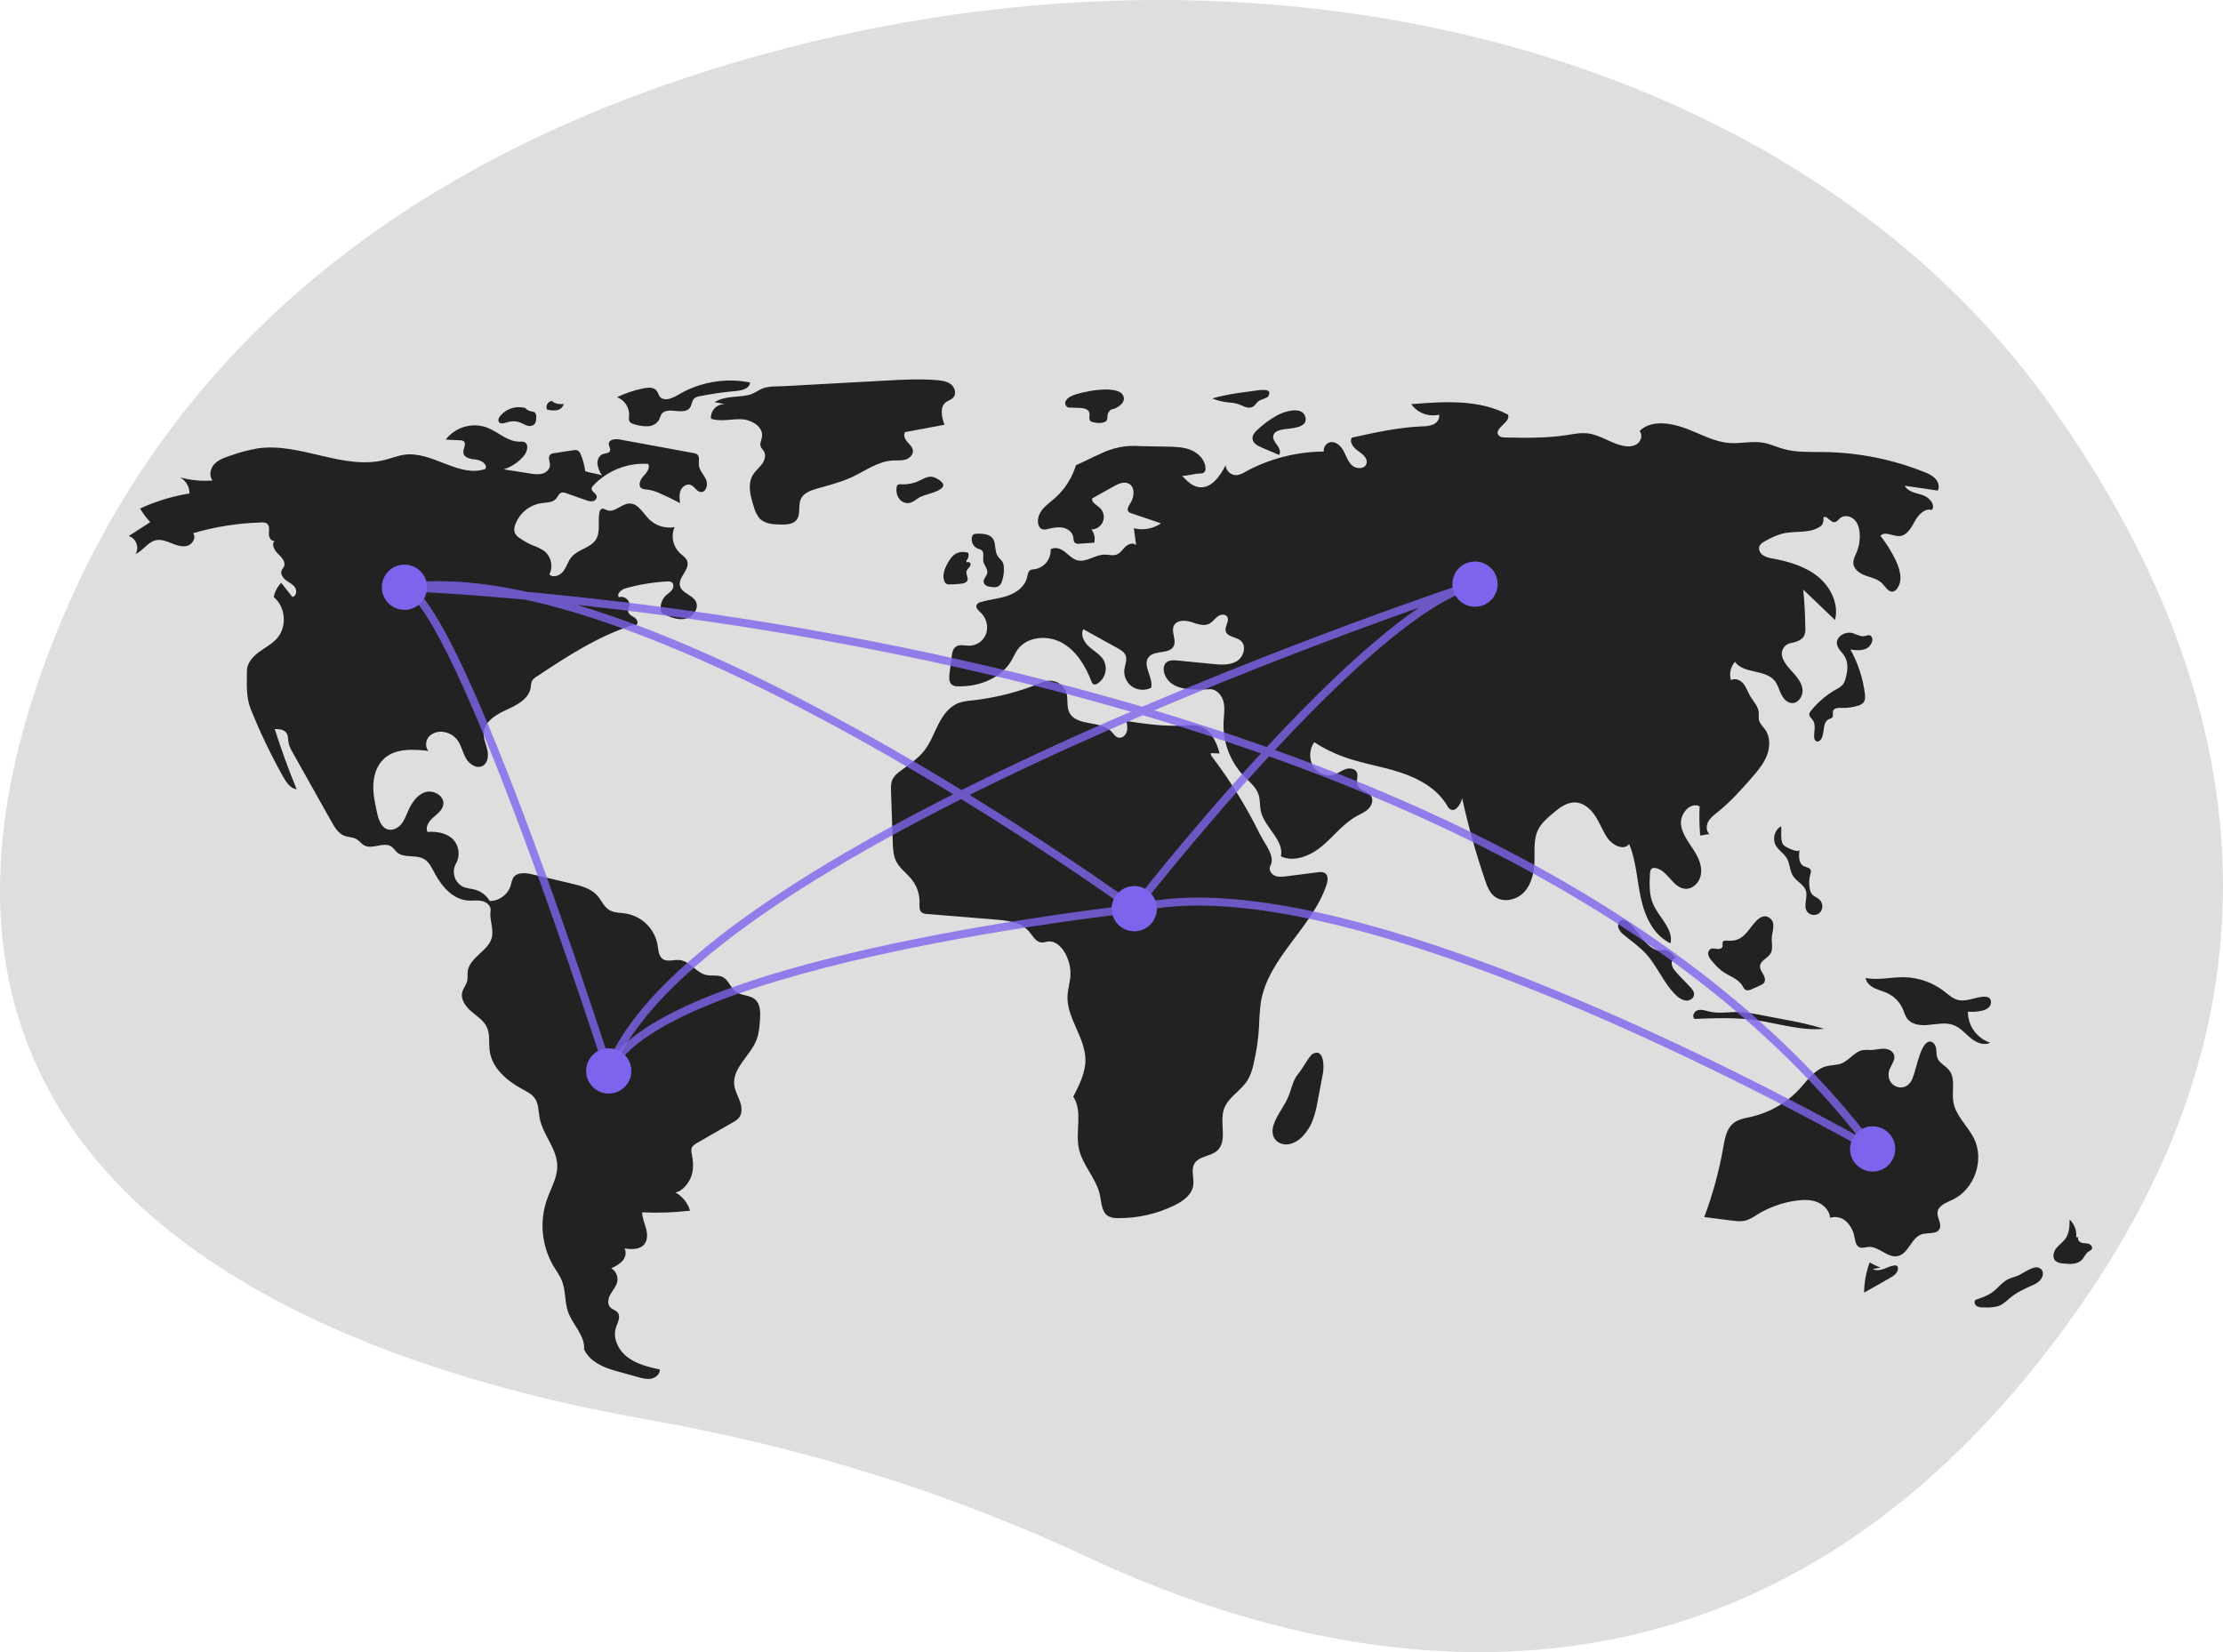 <svg width="557" height="414" viewBox="0 0 557 414" fill="none" xmlns="http://www.w3.org/2000/svg">
<g clip-path="url(#clip0_61_79)">
<path d="M513.145 100.638C449.926 12.611 316.381 -23.097 185.042 15.361C115.608 35.692 48.66 76.43 15.483 155.31C-43.826 296.317 80.7 341.352 162.126 355.705C201.5 362.645 238.583 374.303 272.47 390.176C333.435 418.732 441.348 444.036 522.722 325.086C581.701 238.87 555.255 159.272 513.145 100.638Z" fill="#222222" fill-opacity="0.15"/>
<path d="M146.626 118.053C146.449 116.654 146.091 115.284 145.562 113.977C145.494 113.73 145.376 113.5 145.215 113.301C145.053 113.102 144.852 112.939 144.624 112.822C144.32 112.743 144 112.739 143.694 112.812L138.919 113.543C138.519 113.561 138.137 113.71 137.829 113.966C137.207 114.621 137.82 115.675 137.801 116.578C137.779 117.593 136.878 118.417 135.9 118.69C134.902 118.892 133.873 118.879 132.88 118.653L126.203 117.614C128.169 116.986 129.92 115.817 131.254 114.241C132.133 113.2 132.6 111.255 131.33 110.762C130.953 110.658 130.56 110.626 130.171 110.668C127.145 110.692 124.765 108.165 121.933 107.1C120.12 106.463 118.152 106.415 116.311 106.965C114.47 107.514 112.85 108.632 111.681 110.158L115.239 110.33C115.573 110.311 115.905 110.4 116.186 110.582C116.966 111.223 115.996 112.454 116.106 113.458C116.249 114.762 117.979 115.04 119.283 115.172C120.587 115.304 122.242 116.364 121.615 117.516C115.06 119.775 108.389 113.099 101.505 113.921C99.763 114.129 98.118 114.814 96.416 115.245C86.025 117.875 75.282 110.856 64.667 112.343C62.307 112.745 59.988 113.357 57.736 114.172C56.291 114.646 54.785 115.159 53.735 116.26C52.685 117.361 52.285 119.244 53.28 120.395C50.539 120.621 47.779 120.358 45.13 119.62C45.846 120.018 46.443 120.602 46.856 121.311C47.269 122.019 47.483 122.826 47.477 123.646C43.198 124.345 39.031 125.616 35.09 127.426C35.826 128.65 36.685 129.795 37.654 130.843L32.236 134.327C34.066 134.788 35.013 137.286 33.948 138.846C35.846 138.001 37.023 135.815 39.052 135.372C40.382 135.081 41.735 135.626 42.996 136.137C44.258 136.648 45.644 137.144 46.95 136.76C48.256 136.377 49.219 134.682 48.389 133.603C53.971 131.973 59.739 131.072 65.551 130.92C65.999 130.864 66.454 130.95 66.851 131.167C67.607 131.692 67.408 132.827 67.368 133.747C67.327 134.668 68.044 135.877 68.866 135.463C67.899 136.302 68.726 137.882 69.654 138.765C70.582 139.647 71.7 140.865 71.132 142.013C70.984 142.313 70.732 142.553 70.59 142.855C70.168 143.748 70.837 144.788 71.626 145.381C72.415 145.974 73.381 146.388 73.929 147.208C74.477 148.029 74.228 149.466 73.248 149.58L70.463 146.043C69.512 147.03 68.86 148.267 68.582 149.61C71.535 152.025 71.979 156.942 69.507 159.848C68.244 161.333 66.447 162.235 64.879 163.394C63.311 164.552 61.86 166.202 61.864 168.152C61.871 171.522 61.596 174.652 62.858 177.776C65.184 183.536 67.871 189.144 70.901 194.567C71.697 195.991 72.725 197.552 74.337 197.797C72.3 192.835 70.466 187.795 68.835 182.678C69.897 182.682 71.125 182.767 71.747 183.627C72.263 184.34 72.152 185.31 72.312 186.175C72.516 187.013 72.856 187.812 73.318 188.541L83.046 205.88C83.852 207.318 84.777 208.861 86.319 209.443C87.304 209.815 88.444 209.745 89.351 210.281C90.062 210.701 90.541 211.446 91.266 211.842C93.315 212.96 96.165 210.815 98.08 212.151C98.627 212.532 98.976 213.139 99.48 213.576C101.249 215.109 104.15 214.084 106.192 215.227C107.508 215.964 108.19 217.438 108.892 218.773C110.65 222.118 113.495 225.396 117.263 225.662C118.446 225.746 119.655 225.521 120.812 225.785C121.969 226.048 123.108 227.058 122.922 228.231C122.604 230.241 123.597 232.443 123.33 234.461C122.845 238.136 117.634 239.752 117.187 243.432C117.089 244.238 117.242 245.07 117.05 245.858C116.815 246.825 116.09 247.612 115.832 248.573C115.343 250.394 116.647 252.206 118.079 253.432C119.512 254.657 121.22 255.713 122.003 257.428C122.831 259.241 122.424 261.354 122.694 263.329C123.281 267.64 127.002 270.835 130.832 272.896C131.998 273.524 133.251 274.132 134.006 275.221C134.992 276.642 134.894 278.516 135.223 280.215C136.029 284.375 139.529 287.802 139.628 292.038C139.698 295.049 138.026 297.78 137.027 300.621C136.09 303.343 135.751 306.235 136.033 309.1C136.315 311.965 137.211 314.735 138.66 317.222C139.408 318.485 140.302 319.676 140.83 321.045C141.774 323.488 141.468 326.265 142.338 328.736C143.488 332.001 146.648 334.699 146.346 338.149C147.781 341.13 150.949 342.595 154.135 343.482L159.845 345.073C160.938 345.377 162.081 345.684 163.194 345.464C164.307 345.243 165.369 344.318 165.341 343.183C162.541 342.551 159.651 341.879 157.343 340.172C155.034 338.465 153.453 335.424 154.329 332.689C154.735 331.421 155.599 329.956 154.778 328.908C154.307 328.308 153.448 328.151 152.917 327.604C152.09 326.75 152.374 325.315 152.969 324.286C153.564 323.256 154.423 322.336 154.663 321.171C154.784 320.519 154.703 319.846 154.431 319.242C154.159 318.637 153.709 318.131 153.141 317.79C154.2 317.39 155.162 316.771 155.967 315.975C156.71 315.126 157.054 313.816 156.469 312.851C158.205 313.071 160.255 313.179 161.395 311.85C162.305 310.789 162.242 309.202 161.883 307.851C161.523 306.5 160.915 305.187 160.896 303.789C164.901 303.979 168.915 303.843 172.898 303.382C172.322 301.441 171.013 299.8 169.249 298.809C171.053 298.503 172.697 296.342 173.266 294.603C173.836 292.863 173.691 290.968 173.339 289.172C173.203 288.709 173.185 288.22 173.285 287.749C173.488 287.101 174.124 286.706 174.712 286.368L183.666 281.222C184.201 280.954 184.685 280.597 185.098 280.164C186.036 279.062 185.897 277.397 185.417 276.031C184.936 274.665 184.167 273.381 183.982 271.945C183.429 267.649 188.024 264.568 189.574 260.524C190.183 258.938 190.307 257.213 190.425 255.517C190.551 253.696 190.561 251.581 189.163 250.408C187.824 249.283 185.731 249.534 184.329 248.487C183.044 247.528 182.601 245.665 181.197 244.89C179.922 244.186 178.324 244.634 176.906 244.303C174.41 243.72 172.838 240.841 170.289 240.575C168.85 240.424 167.222 241.128 166.043 240.289C165.004 239.551 164.963 238.066 164.765 236.806C164.418 234.848 163.48 233.044 162.077 231.635C160.674 230.227 158.874 229.283 156.918 228.93C155.435 228.692 153.821 228.782 152.559 227.966C151.281 227.14 150.695 225.594 149.692 224.45C148.074 222.607 145.527 221.952 143.14 221.391L133.433 219.107C131.71 218.702 129.488 218.487 128.564 219.997C128.29 220.573 128.096 221.182 127.988 221.81C127.641 222.946 126.944 223.942 125.996 224.656C125.048 225.37 123.898 225.765 122.712 225.784C121.898 224.395 120.58 223.374 119.033 222.935C118.049 222.661 116.995 222.63 116.056 222.226C115.545 221.977 115.09 221.625 114.719 221.193C114.348 220.762 114.07 220.259 113.9 219.715C113.73 219.172 113.673 218.6 113.731 218.033C113.79 217.467 113.964 216.919 114.242 216.422C114.802 215.425 115.018 214.271 114.857 213.139C114.696 212.007 114.168 210.959 113.353 210.158C111.702 208.675 109.314 208.316 107.1 208.465C106.521 207.199 107.49 205.771 108.534 204.851C109.579 203.931 110.847 203.027 111.075 201.653C111.433 199.492 108.677 197.851 106.586 198.495C104.494 199.14 103.158 201.173 102.276 203.177C101.769 204.327 101.339 205.538 100.54 206.508C99.741 207.477 98.455 208.172 97.238 207.86C95.515 207.42 94.85 205.372 94.469 203.634C93.957 201.303 93.443 198.939 93.55 196.555C93.657 194.17 94.461 191.722 96.218 190.107C99.081 187.477 103.474 187.735 107.338 188.155C106.425 187.125 106.651 185.39 107.628 184.422C108.144 183.963 108.763 183.637 109.433 183.473C110.103 183.308 110.803 183.309 111.472 183.476C112.637 183.719 113.686 184.347 114.451 185.258C115.549 186.598 115.861 188.407 116.691 189.928C117.521 191.448 119.388 192.745 120.915 191.93C122.235 191.225 122.444 189.394 122.116 187.934C121.788 186.474 121.09 185.054 121.209 183.562C121.436 180.715 124.385 179.002 126.987 177.829C129.59 176.657 132.57 175.08 132.982 172.254C132.996 171.701 133.1 171.154 133.291 170.634C133.579 170.175 133.98 169.798 134.456 169.538C142.051 164.515 149.773 159.431 158.453 156.687C158.905 156.544 158.958 156.703 159.418 156.591C160.062 156.218 159.636 155.188 159.018 154.773C158.4 154.358 157.575 154.039 157.418 153.311C157.303 152.776 157.618 152.251 157.7 151.71C157.901 150.38 156.311 149.153 155.077 149.684C154.38 148.76 155.759 147.686 156.875 147.379C160.225 146.457 163.664 145.894 167.134 145.702C167.534 145.639 167.944 145.708 168.301 145.901C168.884 146.305 168.809 147.231 168.396 147.808C167.983 148.384 167.341 148.746 166.826 149.234C166.264 149.782 165.863 150.474 165.667 151.235C165.471 151.995 165.487 152.795 165.715 153.547C167.526 154.469 169.495 155.418 171.501 155.093C173.507 154.768 175.287 152.513 174.345 150.712C173.467 149.034 170.829 148.656 170.375 146.818C169.844 144.665 172.889 142.751 172.204 140.643C171.903 139.72 170.983 139.176 170.278 138.51C169.444 137.692 168.877 136.642 168.651 135.496C168.425 134.35 168.551 133.163 169.012 132.09C167.862 132.293 166.681 132.216 165.567 131.867C164.453 131.519 163.439 130.908 162.61 130.086C161.079 128.539 159.857 126.1 157.683 126.169C155.688 126.233 153.969 128.562 152.103 127.852C151.644 127.677 151.16 127.321 150.716 127.529C150.57 127.624 150.448 127.751 150.358 127.9C150.268 128.049 150.214 128.216 150.198 128.389C149.724 130.657 150.54 133.242 149.304 135.202C147.96 137.335 144.85 137.63 143.22 139.554C142.335 140.598 141.993 142.005 141.179 143.105C140.366 144.206 138.64 144.906 137.664 143.947C138.144 142.96 138.275 141.84 138.036 140.769C137.797 139.698 137.202 138.74 136.348 138.052C135.442 137.46 134.465 136.985 133.441 136.637C132.296 136.152 131.207 135.544 130.193 134.825C129.685 134.519 129.272 134.077 129.001 133.549C128.786 132.888 128.815 132.172 129.082 131.53C129.577 130.11 130.45 128.853 131.607 127.893C132.764 126.934 134.161 126.309 135.647 126.085C136.946 125.909 138.459 125.971 139.319 124.98C139.774 124.456 140.012 123.663 140.673 123.451C141.095 123.366 141.534 123.42 141.923 123.605L146.773 125.313C147.314 125.557 147.91 125.656 148.501 125.599C148.794 125.559 149.061 125.41 149.249 125.182C149.437 124.953 149.532 124.662 149.514 124.367C149.359 123.561 148.119 123.174 148.232 122.361C148.295 122.098 148.437 121.86 148.638 121.679C150.388 119.814 152.529 118.361 154.907 117.421C157.284 116.482 159.84 116.08 162.391 116.244C163.003 117.25 162.035 118.442 161.229 119.3C160.424 120.159 159.776 121.694 160.751 122.355C161.15 122.559 161.594 122.659 162.042 122.646C163.236 122.808 164.397 123.16 165.479 123.689C167.155 124.419 168.799 125.217 170.411 126.085C170.268 125.021 170.132 123.901 170.535 122.907C170.938 121.913 172.083 121.133 173.083 121.52C174.046 121.893 174.54 123.17 175.567 123.287C176.936 123.443 177.477 121.419 176.905 120.164C176.333 118.909 175.2 117.858 175.106 116.482C175.042 115.554 175.395 114.403 174.654 113.841C174.39 113.672 174.091 113.567 173.78 113.534L155.278 110.127C154.179 109.925 152.591 110.08 152.543 111.197C152.516 111.82 153.072 112.437 152.826 113.01C152.563 113.622 151.698 113.566 151.069 113.782C150.092 114.118 149.602 115.278 149.696 116.307C149.868 117.33 150.263 118.302 150.855 119.153C149.651 118.649 147.829 118.557 146.626 118.053Z" fill="#222222"/>
<path d="M131.863 102.337C130.696 101.951 129.439 101.933 128.262 102.286C127.084 102.639 126.044 103.345 125.281 104.31C124.977 104.711 124.721 105.264 124.976 105.699C125.342 106.322 126.273 106.076 126.96 105.853C127.97 105.492 129.069 105.466 130.094 105.778C130.739 106 131.317 106.391 131.964 106.605C132.28 106.737 132.625 106.78 132.963 106.731C133.301 106.681 133.62 106.541 133.884 106.324C134.329 105.87 134.357 105.165 134.358 104.529C134.388 104.317 134.371 104.1 134.308 103.895C134.244 103.689 134.136 103.501 133.99 103.343C133.731 103.193 133.439 103.106 133.14 103.091C132.47 102.967 131.864 102.613 131.427 102.09" fill="#222222"/>
<path d="M138.534 100.479C138.273 100.464 138.013 100.518 137.778 100.633C137.544 100.749 137.343 100.923 137.195 101.138C137.047 101.354 136.957 101.604 136.933 101.865C136.91 102.126 136.954 102.388 137.061 102.626C137.863 102.845 138.701 102.9 139.524 102.787C139.935 102.723 140.318 102.539 140.624 102.258C140.93 101.977 141.147 101.612 141.246 101.208C140.276 101.384 139.276 101.193 138.44 100.671" fill="#222222"/>
<path d="M160.918 97.374C158.735 97.839 156.615 98.559 154.602 99.521C155.551 99.886 156.358 100.547 156.904 101.406C157.449 102.264 157.705 103.276 157.633 104.291C157.548 104.68 157.557 105.085 157.662 105.47C157.894 106.033 158.566 106.244 159.157 106.388C160.218 106.711 161.327 106.853 162.436 106.807C162.991 106.778 163.529 106.611 164.003 106.321C164.477 106.031 164.871 105.628 165.15 105.147C165.311 104.691 165.499 104.245 165.715 103.812C167.131 101.653 171.339 104.264 172.86 102.177C173.396 101.442 173.347 100.336 174.045 99.754C174.406 99.5 174.825 99.34 175.263 99.288C178.322 98.68 181.411 98.24 184.518 97.969C185.989 97.841 187.908 97.312 187.92 95.834C182.376 94.745 176.628 95.518 171.569 98.035C169.746 98.949 167.335 100.87 165.579 99.659C164.922 99.206 164.954 97.985 164.049 97.475C163.124 96.954 161.9 97.166 160.918 97.374Z" fill="#222222"/>
<path d="M179.049 100.767L181.651 101.267C181.172 101.246 180.694 101.327 180.249 101.506C179.804 101.684 179.401 101.955 179.069 102.301C178.737 102.647 178.483 103.06 178.323 103.513C178.163 103.965 178.101 104.446 178.142 104.924C180.579 105.739 183.236 104.946 185.803 105.055C188.37 105.163 191.357 106.998 190.919 109.531C190.786 110.297 190.344 111.063 190.574 111.805C190.735 112.326 191.194 112.695 191.453 113.175C191.992 114.173 191.561 115.437 190.88 116.345C190.199 117.253 189.283 117.977 188.685 118.942C187.197 121.342 188.042 124.445 188.928 127.126C189.185 128.139 189.658 129.085 190.315 129.897C191.628 131.293 193.767 131.415 195.683 131.443C197.077 131.463 198.674 131.394 199.556 130.313C200.707 128.902 199.902 126.7 200.66 125.044C201.348 123.539 203.102 122.894 204.691 122.436C207.602 121.598 210.569 120.885 213.321 119.618C216.738 118.045 219.932 115.594 223.688 115.392C224.741 115.335 225.821 115.459 226.836 115.17C227.851 114.882 228.816 114.003 228.739 112.95C228.673 112.05 227.912 111.39 227.318 110.711C226.723 110.033 226.256 108.99 226.803 108.272L236.648 106.432C235.95 104.529 235.406 102.023 237.01 100.784C237.588 100.337 238.363 100.159 238.856 99.618C239.695 98.697 239.273 97.111 238.304 96.328C237.335 95.545 236.024 95.363 234.783 95.26C230.466 94.901 226.124 95.138 221.799 95.375C213.344 95.839 204.89 96.303 196.435 96.766C194.733 96.86 192.768 96.717 191.207 97.298C189.885 97.79 188.946 98.693 187.434 99.01C184.644 99.596 181.573 99.2 179.049 100.767Z" fill="#222222"/>
<path d="M225.671 121.351C225.405 121.309 225.134 121.37 224.913 121.523C224.767 121.684 224.68 121.89 224.667 122.107C224.499 123.066 224.699 124.053 225.227 124.87C225.496 125.271 225.867 125.592 226.303 125.801C226.738 126.01 227.221 126.098 227.702 126.057C228.874 125.908 229.737 124.907 230.814 124.419C232.475 123.668 239.526 122.496 234.649 119.859C232.968 118.95 231.881 119.752 230.556 120.351C229.049 121.122 227.36 121.468 225.671 121.351Z" fill="#222222"/>
<path d="M268.395 99.278C267.825 99.511 267.348 99.926 267.039 100.459C266.897 100.729 266.864 101.044 266.947 101.338C267.03 101.632 267.223 101.883 267.486 102.038C267.699 102.116 267.924 102.151 268.15 102.144L270.466 102.213C271.45 102.242 272.679 102.452 272.943 103.401C273.14 104.105 272.7 105.011 273.23 105.514C273.458 105.69 273.731 105.797 274.018 105.821C274.781 106.018 275.578 106.043 276.352 105.897C278.037 105.445 277.151 104.415 277.682 103.499C278.494 102.097 278.354 102.946 279.784 102.142C280.841 101.549 282.206 100.472 281.325 98.96C279.791 96.33 270.658 98.148 268.395 99.278Z" fill="#222222"/>
<path d="M314.105 97.956L312.76 98.136C309.728 98.541 306.678 98.949 303.757 99.861C305.022 100.361 306.348 100.686 307.7 100.829C308.444 100.865 309.184 100.97 309.909 101.143C311.199 101.527 312.499 102.519 313.745 102.011C314.518 101.696 314.77 100.891 315.41 100.464C315.852 100.169 317.529 99.692 317.716 99.395C319.231 96.991 315.27 97.801 314.105 97.956Z" fill="#222222"/>
<path d="M320.01 104.072C318.214 105.077 316.547 106.298 315.047 107.709C314.416 108.303 313.77 109.042 313.828 109.908C313.904 111.059 315.129 111.726 316.19 112.176L320.489 113.997C321.011 113.262 320.533 112.246 319.994 111.524C319.455 110.801 318.815 109.965 319.053 109.095C319.325 108.102 320.534 107.764 321.549 107.593C323.201 107.314 327.659 107.337 327.123 104.672C326.492 101.532 321.669 103.144 320.01 104.072Z" fill="#222222"/>
<path d="M319.146 281.768C318.736 282.954 318.698 284.35 319.406 285.385C320.2 286.547 321.79 286.98 323.165 286.685C324.535 286.321 325.756 285.535 326.656 284.44C327.479 283.522 328.156 282.483 328.664 281.359C329.372 279.607 329.871 277.779 330.152 275.91L331.486 268.898C331.785 267.33 331.773 262.525 328.894 264.091C328.108 264.519 326.287 267.895 325.463 268.853C323.978 270.579 323.781 272.253 322.999 274.344C322.02 276.963 320.051 279.145 319.146 281.768Z" fill="#222222"/>
<path d="M471.192 317.654C470.25 317.286 469.336 316.851 468.456 316.351C467.575 318.777 467.106 321.333 467.07 323.914L473.515 320.264C474.485 319.715 475.584 318.952 475.563 317.837C475.572 317.7 475.543 317.562 475.481 317.439C475.418 317.317 475.323 317.213 475.207 317.139C475.063 317.082 474.908 317.063 474.755 317.086C473.799 317.166 472.928 317.637 472.026 317.964C471.124 318.291 470.07 318.464 469.243 317.978" fill="#222222"/>
<path d="M505.194 319.821C504.487 320.013 503.796 320.262 503.127 320.563C501.648 321.316 500.642 322.747 499.311 323.738C498.037 324.688 496.504 325.209 494.998 325.715C494.555 326.107 494.759 326.896 495.24 327.24C495.756 327.534 496.349 327.667 496.942 327.623C498.506 327.657 500.153 327.672 501.523 326.917C502.295 326.416 503.017 325.842 503.68 325.204C505.281 323.867 507.205 322.984 509.109 322.132C509.802 321.87 510.442 321.487 511.001 321C512.197 319.82 512.281 318.001 510.556 317.6C509.162 317.275 506.521 319.391 505.194 319.821Z" fill="#222222"/>
<path d="M520.218 310.001C520.295 309.189 520.188 308.371 519.903 307.607C519.618 306.843 519.163 306.154 518.573 305.592C518.555 307.216 518.506 308.946 517.593 310.288C516.943 311.245 515.924 311.891 515.211 312.802C514.499 313.714 514.182 315.158 515.018 315.958C515.552 316.364 516.203 316.589 516.874 316.597C518.537 316.793 520.463 316.902 521.629 315.7C522.266 315.044 522.576 314.071 523.352 313.589C523.642 313.467 523.9 313.282 524.108 313.048C524.429 312.537 523.92 311.865 523.346 311.681C522.773 311.498 522.14 311.584 521.564 311.409C520.988 311.235 520.459 310.586 520.755 310.061" fill="#222222"/>
<path d="M493.516 250.471C492.643 250.684 491.74 250.737 490.848 250.629C489.367 250.356 488.215 249.239 487.019 248.324C484.177 246.158 480.722 244.95 477.151 244.873C473.902 244.812 470.623 245.693 467.432 245.078C467.641 246.239 468.633 247.109 469.692 247.626C470.75 248.143 471.919 248.403 472.982 248.91C474.686 249.73 476.037 251.136 476.788 252.872C477.131 253.672 477.346 254.543 477.865 255.242C478.926 256.67 480.936 256.983 482.711 256.867C485.024 256.714 487.44 256.048 489.592 256.911C491.239 257.571 492.417 259.013 493.792 260.134C495.167 261.255 497.103 262.087 498.681 261.278C497.042 260.747 495.615 259.705 494.609 258.305C493.602 256.905 493.07 255.22 493.089 253.495C494.637 253.638 499.096 253.583 498.856 250.95C498.652 248.72 494.845 250.23 493.516 250.471Z" fill="#222222"/>
<path d="M473.263 268.622C473.538 267.113 475.041 265.781 474.573 264.321C474.249 263.311 473.079 262.812 472.019 262.787C470.96 262.762 469.919 263.078 468.859 263.108C468.17 263.071 467.479 263.081 466.79 263.137C464.687 263.483 463.391 265.689 461.409 266.473C460.204 266.95 458.85 266.859 457.597 267.189C454.752 267.937 452.952 270.627 450.963 272.796C447.749 276.285 443.563 278.728 438.946 279.808C437.328 280.183 435.589 280.423 434.304 281.474C432.601 282.866 432.182 285.253 431.803 287.42C430.756 293.406 429.157 299.281 427.025 304.971L433.781 305.834C435.065 305.998 436.396 306.159 437.634 305.778C438.533 305.439 439.384 304.985 440.168 304.428C443.176 302.558 446.544 301.342 450.052 300.857C451.821 300.614 453.676 300.57 455.336 301.228C456.996 301.886 458.42 303.378 458.56 305.159C459.277 304.936 460.043 304.912 460.773 305.09C461.504 305.267 462.172 305.64 462.707 306.169C463.765 307.247 464.458 308.631 464.688 310.125C464.866 311.049 465.044 312.158 465.901 312.546C466.601 312.862 467.404 312.521 468.169 312.46C470.766 312.252 472.922 315.282 475.475 314.76C478.212 314.201 478.885 310.098 481.556 309.276C483.09 308.804 485.242 309.378 485.976 307.95C486.624 306.692 485.332 305.239 485.465 303.83C485.629 302.095 487.675 301.358 489.251 300.618C494.688 298.065 497.268 290.744 494.633 285.344C493.072 282.144 490.001 279.626 489.434 276.111C488.998 273.407 490.063 270.253 488.34 268.125C487.463 267.042 485.979 266.444 485.458 265.152C485.13 264.339 485.261 263.416 485.085 262.557C484.908 261.698 484.159 260.799 483.311 261.022C480.85 261.668 480.065 269.276 478.747 271.124C476.744 273.934 472.632 272.083 473.263 268.622Z" fill="#222222"/>
<path d="M427.772 253.345C426.931 253.11 426.013 252.877 425.207 253.214C424.401 253.552 423.93 254.735 424.577 255.323C429.637 255.126 434.728 254.93 439.745 255.617C445.525 256.41 451.245 258.372 457.051 257.795C453.735 256.816 450.364 256.033 446.955 255.45L441.272 254.364C439.747 254.044 438.207 253.806 436.657 253.65C433.414 253.383 430.96 254.24 427.772 253.345Z" fill="#222222"/>
<path d="M432.838 235.712C432.418 235.677 431.897 235.646 431.68 236.008C431.472 236.353 431.71 236.809 431.598 237.197C431.446 237.726 430.754 237.861 430.208 237.789C429.663 237.717 429.073 237.544 428.589 237.807C428.344 237.975 428.16 238.217 428.065 238.499C427.969 238.78 427.967 239.084 428.059 239.367C428.257 239.927 428.576 240.437 428.995 240.859C429.709 241.76 430.524 242.577 431.422 243.295C433.161 244.58 435.517 245.199 436.612 247.063C436.767 247.425 437.004 247.745 437.306 247.997C437.831 248.33 438.517 248.077 439.083 247.818L441.068 246.911C441.425 246.782 441.744 246.565 441.995 246.279C442.449 245.664 442.17 244.788 441.79 244.125C441.409 243.462 440.922 242.776 441.004 242.016C441.149 240.66 442.891 240.142 443.607 238.982C444.329 237.813 443.859 236.306 443.943 234.934C444.04 233.33 445.047 231.243 443.427 230.045C442.049 229.026 440.732 229.967 439.743 231.092C437.658 233.464 436.672 236.032 432.838 235.712Z" fill="#222222"/>
<path d="M444.883 211.741C445.561 213.039 446.973 213.814 447.712 215.078C448.513 216.448 448.422 218.219 449.291 219.547C450.182 220.909 451.975 221.633 452.475 223.182C453.021 224.875 451.783 226.931 452.77 228.409C452.954 228.651 453.186 228.852 453.452 228.999C453.718 229.146 454.011 229.236 454.313 229.264C454.616 229.292 454.92 229.257 455.208 229.161C455.496 229.064 455.761 228.909 455.986 228.705C456.402 228.252 456.625 227.654 456.607 227.038C456.589 226.423 456.331 225.839 455.889 225.411C455.305 224.878 454.465 224.648 453.978 224.025C453.723 223.666 453.554 223.253 453.483 222.819C453.217 221.566 453.259 220.267 453.607 219.034C453.737 218.722 453.77 218.377 453.702 218.044C453.482 217.406 452.618 217.36 452.011 217.064C450.633 216.391 450.666 214.445 450.907 212.929C450.747 213.938 447.155 212.222 446.779 211.65C446.032 210.515 446.438 208.325 446.29 207.07C444.677 207.848 444.055 210.154 444.883 211.741Z" fill="#222222"/>
<path d="M408.699 231.713C408.036 230.971 407.037 230.194 406.148 230.642C405.47 230.983 405.284 231.922 405.549 232.634C405.873 233.325 406.372 233.92 406.996 234.359C408.848 235.887 410.842 237.267 412.458 239.044C415.35 242.224 416.882 246.514 420.026 249.444C420.659 250.123 421.496 250.576 422.41 250.734C423.326 250.819 424.355 250.233 424.46 249.318C424.547 248.564 424.022 247.89 423.509 247.332C422.287 246.002 420.95 244.778 419.796 243.389C419.264 242.855 418.929 242.156 418.847 241.406C418.842 240.658 419.523 239.875 420.248 240.06C419.367 239.835 418.713 238.366 417.421 238.09C416.34 237.859 416.079 238.529 414.793 237.977C412.34 236.924 410.416 233.637 408.699 231.713Z" fill="#222222"/>
<path d="M466.326 159.405C465.623 159.196 464.931 158.949 464.254 158.664C462.433 158.117 460.024 159.457 460.266 161.344C460.428 162.597 461.594 163.443 462.238 164.53C463.193 166.143 462.938 168.188 462.436 169.994C462.313 170.553 462.079 171.082 461.747 171.549C461.284 172.041 460.73 172.44 460.116 172.723C457.656 174.103 455.488 175.947 453.729 178.152C453.538 178.356 453.405 178.607 453.344 178.879C453.257 179.516 453.897 179.981 454.259 180.512C455.062 181.692 454.482 183.28 454.561 184.706C454.549 184.908 454.588 185.11 454.676 185.292C454.763 185.474 454.895 185.63 455.06 185.747C455.545 185.993 456.119 185.575 456.381 185.099C457.253 183.519 456.596 180.984 458.231 180.222C458.54 180.078 458.915 180.017 459.121 179.746C459.449 179.314 459.133 178.676 459.299 178.161C459.548 177.387 460.605 177.352 461.417 177.386C462.815 177.445 464.213 177.259 465.547 176.836C466.07 176.712 466.546 176.436 466.914 176.044C467.403 175.434 467.359 174.566 467.262 173.79C466.773 169.923 465.548 166.184 463.655 162.777C465.091 162.961 466.653 163.12 467.892 162.371C468.586 161.952 469.418 160.698 469.074 159.844C468.529 158.495 467.546 159.631 466.326 159.405Z" fill="#222222"/>
<path d="M282.247 180.677C282.419 181.599 282.587 182.57 282.285 183.458C281.983 184.346 281.033 185.088 280.136 184.816C279.44 184.605 279.038 183.905 278.543 183.37C275.794 180.4 269.59 182.12 267.892 178.445C267.198 176.946 267.67 175.149 267.197 173.566C266.898 172.651 266.305 171.861 265.509 171.32C264.714 170.779 263.761 170.518 262.801 170.578C261.926 170.704 261.073 170.959 260.272 171.333C254.901 173.485 249.263 174.896 243.513 175.527C242.42 175.594 241.339 175.791 240.293 176.114C237.932 176.97 236.318 179.161 235.17 181.396C234.022 183.631 233.174 186.051 231.635 188.037C230.017 190.124 227.75 191.585 225.636 193.166C224.821 193.692 224.143 194.403 223.657 195.242C223.198 196.184 223.224 197.279 223.26 198.326L223.692 211.042C223.747 212.677 223.817 214.371 224.549 215.835C225.462 217.663 227.267 218.86 228.519 220.474C229.796 222.134 230.462 224.184 230.403 226.277C230.376 227.119 230.292 228.115 230.948 228.643C231.346 228.902 231.813 229.036 232.288 229.029L249.477 230.437C252.501 230.684 255.852 231.092 257.826 233.397C258.758 234.485 259.507 236.049 260.934 236.166C261.546 236.216 262.141 235.965 262.754 235.916C264.298 235.794 265.655 236.967 266.512 238.259C267.808 240.229 268.396 242.581 268.18 244.929C268.04 246.403 267.583 247.836 267.485 249.314C267.11 254.935 271.873 259.819 271.965 265.453C272.019 268.767 270.447 271.863 268.915 274.8C271.388 278.55 269.363 283.543 270.348 287.927C271.282 292.086 274.747 295.342 275.611 299.516C276.006 301.427 276.029 303.778 277.713 304.763C278.452 305.123 279.271 305.287 280.092 305.239C285.042 305.298 289.935 304.183 294.372 301.986C296.454 300.952 298.612 299.409 298.976 297.111C299.269 295.259 298.33 293.186 299.285 291.572C300.412 289.67 303.297 289.821 304.954 288.359C307.642 285.986 305.546 281.462 306.635 278.045C307.614 274.973 310.984 273.342 312.655 270.585C313.312 269.399 313.784 268.12 314.054 266.791C314.819 263.615 315.295 260.377 315.477 257.115C315.522 255.134 315.668 253.155 315.915 251.189C317.716 239.992 328.778 232.494 332.37 221.737C332.713 220.71 332.874 219.341 331.961 218.76C331.419 218.502 330.805 218.437 330.221 218.578L322.297 219.578C321.313 219.702 320.27 219.818 319.366 219.409C318.462 219 317.814 217.856 318.294 216.987C319.639 214.547 316.871 211.465 315.641 208.965C312.329 202.233 308.384 195.832 303.861 189.848C303.571 189.54 303.39 189.146 303.344 188.726L305.593 188.801C304.834 186.075 303.581 183.092 300.935 182.095C299.443 181.533 297.792 181.727 296.201 181.814C291.643 182.063 286.757 181.375 282.247 180.677Z" fill="#222222"/>
<path d="M296.205 119.25C297.397 120.518 298.734 121.861 300.459 122.082C303.507 122.472 305.698 119.319 307.093 116.579C307.145 117.278 307.467 117.928 307.99 118.393C308.514 118.858 309.198 119.099 309.897 119.067C310.649 118.94 311.367 118.659 312.006 118.242C318.045 114.94 324.808 113.19 331.689 113.15C331.623 112.629 331.753 112.101 332.052 111.669C332.352 111.238 332.801 110.932 333.313 110.812C334.712 110.534 335.972 111.745 336.647 113.002C337.322 114.26 337.743 115.717 338.815 116.658C339.887 117.599 341.963 117.558 342.387 116.195C342.793 114.887 341.431 113.771 340.3 113C339.168 112.228 337.975 110.801 338.737 109.662C344.519 108.382 350.336 107.096 356.253 106.842C357.26 106.877 358.264 106.704 359.201 106.333C360.103 105.89 360.82 104.885 360.578 103.909C359.287 104.212 357.934 104.124 356.694 103.656C355.453 103.188 354.379 102.36 353.61 101.279C361.819 100.601 370.551 100.023 377.826 103.889C378.699 105.764 374.249 107.324 375.44 109.016C375.82 109.555 376.58 109.618 377.24 109.631C382.295 109.725 387.38 109.817 392.379 109.053C394.205 108.774 396.05 108.38 397.884 108.606C400.939 108.983 403.552 111.023 406.557 111.688C407.78 111.958 409.152 111.967 410.183 111.255C411.214 110.544 411.657 108.923 410.812 107.997C413.642 105.222 418.338 105.91 422.071 107.238C425.804 108.567 429.34 110.709 433.291 111.006C436.124 111.218 438.996 110.455 441.796 110.94C443.555 111.245 445.192 112.028 446.912 112.509C450.164 113.419 453.604 113.227 456.98 113.271C465.595 113.387 474.115 115.081 482.12 118.269C483.161 118.608 484.116 119.173 484.915 119.921C485.66 120.72 486.04 121.96 485.539 122.93L477.267 121.721C478.047 123.256 480.063 123.518 481.7 124.047C483.338 124.577 485.035 126.386 484.051 127.799C482.277 127.233 480.67 129.008 479.773 130.641C478.877 132.274 477.785 134.23 475.926 134.329C474.261 134.419 472.248 133 471.163 134.267C472.662 136.159 473.946 138.213 474.99 140.39C476.062 142.625 476.826 145.441 475.377 147.452C475.149 147.811 474.803 148.079 474.399 148.211C473.215 148.51 472.446 147.062 471.598 146.184C470.528 145.077 468.911 144.764 467.463 144.245C466.014 143.726 464.489 142.705 464.375 141.17C464.305 140.215 464.809 139.327 465.18 138.444C465.804 136.956 466.077 135.345 465.977 133.734C465.896 132.438 465.533 131.091 464.603 130.185C463.673 129.28 462.068 128.993 461.069 129.822C460.604 130.209 460.23 130.828 459.625 130.851C458.557 130.892 457.736 129.027 456.876 129.664C456.977 130.342 456.836 131.034 456.479 131.619C453.913 133.852 449.971 132.907 446.663 133.696C445.089 134.147 443.583 134.805 442.184 135.653C441.66 135.877 441.215 136.252 440.904 136.729C440.491 137.532 440.946 138.56 441.674 139.094C442.446 139.568 443.313 139.864 444.214 139.961C448.247 140.726 452.339 141.909 455.523 144.501C458.707 147.093 460.795 151.378 459.787 155.36L451.834 147.755C452.136 150.948 452.307 154.15 452.348 157.361C452.4 157.987 452.314 158.618 452.096 159.208C451.529 160.461 449.992 160.883 448.646 161.16C448.271 161.231 447.916 161.38 447.603 161.599C447.291 161.817 447.028 162.099 446.832 162.426C446.636 162.754 446.511 163.119 446.466 163.498C446.421 163.876 446.457 164.26 446.571 164.625C447.049 166.185 448.242 167.402 449.335 168.614C450.427 169.826 451.502 171.204 451.645 172.83C451.788 174.456 450.562 176.289 448.935 176.176C447.701 176.09 446.786 174.985 446.259 173.865C445.733 172.745 445.42 171.498 444.63 170.547C442.237 167.667 436.862 168.901 434.718 165.83C434.171 166.451 433.793 167.2 433.617 168.008C433.442 168.816 433.475 169.656 433.715 170.447C434.713 169.822 436.078 170.403 436.827 171.311C437.577 172.218 437.93 173.382 438.519 174.402C439.313 175.777 440.576 176.997 440.687 178.582C440.658 179.181 440.668 179.782 440.717 180.38C440.914 181.34 441.725 182.029 442.288 182.832C443.596 184.7 443.532 187.265 442.688 189.385C441.845 191.504 440.329 193.274 438.829 194.991C436.207 197.989 433.532 200.97 430.424 203.46C429.537 204.171 428.591 204.87 428.038 205.863C427.486 206.856 427.458 208.251 428.306 209.006C427.699 209.037 426.61 209.336 426.003 209.366C425.789 206.928 425.743 204.479 425.864 202.035C423.467 200.883 420.887 203.967 421.196 206.609C421.505 209.251 423.415 211.372 424.775 213.658C425.769 215.329 426.508 217.279 426.176 219.195C425.844 221.112 424.134 222.881 422.198 222.711C419.117 222.443 417.828 218.017 414.778 217.511C414.508 217.447 414.226 217.475 413.975 217.59C413.522 217.839 413.443 218.445 413.418 218.962C413.293 221.496 413.185 224.13 414.173 226.466C415.619 229.884 419.355 232.754 418.572 236.382C414.35 234.418 412.155 229.681 411.158 225.131C410.162 220.58 409.996 215.803 408.209 211.501C406.853 213.241 404.002 211.803 402.762 209.978C401.587 208.247 400.864 206.246 399.724 204.492C398.584 202.738 396.837 201.168 394.749 201.072C392.559 200.971 390.66 202.474 388.99 203.895C387.617 205.063 386.207 206.277 385.404 207.892C384.236 210.242 384.541 213.012 384.485 215.636C384.424 218.473 383.823 221.466 381.891 223.543C379.959 225.62 376.393 226.343 374.261 224.471C373.149 223.494 372.61 222.034 372.13 220.633C369.817 213.878 367.891 206.997 366.36 200.022C366.002 201.614 364.605 203.666 363.271 202.728C362.971 202.476 362.729 202.163 362.559 201.81C360.07 197.589 355.46 195.056 350.802 193.538C346.145 192.02 341.244 191.312 336.638 189.643C334.057 188.708 331.592 187.479 329.29 185.981C328.704 186.843 328.361 187.848 328.299 188.889C328.237 189.931 328.457 190.969 328.937 191.896C329.959 193.706 332.271 194.753 334.25 194.121C335.273 193.794 336.137 193.083 337.151 192.732C338.166 192.381 339.528 192.554 339.972 193.532C340.397 194.468 339.755 195.601 340.073 196.579C340.558 198.068 342.803 198.183 343.588 199.538C344.172 200.546 343.691 201.885 342.857 202.699C342.024 203.512 340.911 203.958 339.893 204.525C336.591 206.362 334.242 209.499 331.356 211.94C328.47 214.38 324.398 216.162 320.958 214.597C321.778 210.442 316.833 207.392 315.923 203.257C315.623 201.896 315.779 200.45 315.351 199.123C314.732 197.203 313.029 195.882 311.632 194.427C309.938 192.642 308.618 190.536 307.75 188.233C306.882 185.93 306.484 183.476 306.58 181.016C306.655 179.307 306.969 177.57 306.58 175.904C306.191 174.238 304.812 172.626 303.104 172.701C299.203 172.874 294.288 173.164 292.241 169.836C291.511 168.648 291.193 166.909 292.249 165.999C292.994 165.357 294.094 165.418 295.072 165.514L303.863 166.379C305.919 166.581 308.141 166.748 309.905 165.673C311.669 164.598 312.434 161.743 310.8 160.477C309.607 159.553 307.468 159.603 307.121 158.133C306.832 156.909 308.186 155.52 307.455 154.497C306.931 153.763 305.751 153.967 305.037 154.517C304.323 155.067 303.804 155.871 303.005 156.287C301.602 157.018 299.926 156.322 298.417 155.85C296.908 155.378 294.885 155.337 294.153 156.74C293.334 158.308 294.879 160.364 294.067 161.935C292.993 164.013 289.355 162.83 287.847 164.618C286.116 166.669 289.025 169.727 288.441 172.347C287.696 172.717 286.867 172.886 286.037 172.84C285.207 172.793 284.403 172.532 283.703 172.081C283.016 171.613 282.468 170.967 282.117 170.212C281.767 169.457 281.628 168.622 281.715 167.794C281.859 166.615 282.473 165.412 282.062 164.298C281.729 163.398 280.826 162.861 279.986 162.397L271.444 157.674C270.651 159.146 271.653 160.971 272.907 162.077C274.161 163.182 275.732 164.015 276.555 165.47C277.076 166.478 277.193 167.648 276.882 168.739C276.571 169.831 275.855 170.762 274.88 171.343C274.758 171.427 274.619 171.484 274.473 171.51C274.327 171.535 274.177 171.529 274.034 171.491C273.897 171.411 273.778 171.304 273.684 171.177C273.59 171.05 273.522 170.906 273.484 170.752C271.977 166.893 269.714 163.087 266.097 161.071C262.479 159.055 257.281 159.47 254.908 162.866C254.345 163.673 253.967 164.592 253.476 165.445C250.868 169.976 245.277 172.122 240.053 171.981C239.542 172.01 239.034 171.89 238.589 171.637C237.745 171.054 237.783 169.816 237.912 168.797L238.46 164.475C238.57 163.607 238.73 162.648 239.416 162.106C240.384 161.342 241.78 161.824 243.012 161.806C243.946 161.763 244.844 161.433 245.584 160.861C246.324 160.29 246.87 159.505 247.149 158.612C247.398 157.711 247.396 156.758 247.144 155.858C246.892 154.957 246.4 154.142 245.719 153.501C245.154 152.97 244.396 152.304 244.694 151.588C244.813 151.39 244.974 151.221 245.166 151.091C245.357 150.962 245.575 150.877 245.803 150.841C248.017 150.198 250.356 150.029 252.532 149.27C254.709 148.511 256.82 146.958 257.335 144.71C257.493 144.021 257.565 143.187 258.184 142.845C258.494 142.714 258.827 142.646 259.164 142.645C260.344 142.477 261.419 141.873 262.176 140.952C262.934 140.031 263.319 138.859 263.256 137.668C264.3 136.939 265.761 137.475 266.77 138.251C267.78 139.027 268.671 140.052 269.899 140.386C272.187 141.01 274.399 138.982 276.77 138.973C277.768 138.969 278.8 139.322 279.738 138.983C280.69 138.64 281.258 137.693 281.988 136.993C282.718 136.293 283.999 135.866 284.673 136.62L284.099 132.365C285.255 132.657 286.46 132.699 287.633 132.486C288.807 132.274 289.921 131.813 290.902 131.134L283.483 128.626C283.224 128.562 282.986 128.434 282.789 128.255C282.249 127.674 282.785 126.768 283.224 126.107C284.273 124.527 284.449 121.924 282.724 121.137C281.546 120.6 280.194 121.244 279.064 121.875L273.649 124.896C273.477 125.926 274.735 126.51 275.515 127.204C275.987 127.623 276.321 128.176 276.473 128.789C276.626 129.402 276.589 130.047 276.368 130.639C276.147 131.231 275.753 131.742 275.236 132.106C274.72 132.469 274.106 132.668 273.474 132.676C273.831 133.14 274.079 133.678 274.199 134.25C274.32 134.823 274.31 135.416 274.171 135.984L270.528 136.246C270.119 136.329 269.694 136.246 269.346 136.015C268.956 135.669 269.009 135.062 268.919 134.549C268.701 133.309 267.488 132.44 266.25 132.217C265.012 131.995 263.745 132.28 262.519 132.562C261.999 132.75 261.427 132.736 260.916 132.525C260.623 132.335 260.4 132.053 260.281 131.724C259.744 130.42 260.246 128.887 261.109 127.772C261.973 126.657 263.154 125.842 264.216 124.913C266.753 122.685 268.618 119.791 269.599 116.559C271.604 115.718 273.681 114.575 275.686 113.734C278.779 112.168 282.246 111.496 285.699 111.793L292.492 111.923C294.503 111.961 296.568 112.011 298.428 112.778C300.287 113.545 301.921 115.204 302.049 117.213C302.088 117.44 302.068 117.674 301.992 117.891C301.916 118.109 301.786 118.304 301.614 118.457C301.351 118.601 301.054 118.668 300.755 118.651C298.88 118.717 298.08 119.185 296.205 119.25Z" fill="#222222"/>
<path d="M242.065 140.551C242.331 140.3 242.522 139.98 242.617 139.627C242.713 139.274 242.709 138.902 242.607 138.551C241.962 138.302 241.259 138.238 240.579 138.366C239.899 138.495 239.268 138.811 238.758 139.278C238.355 139.686 238.009 140.144 237.726 140.643C236.834 142.1 236.044 143.84 236.562 145.469C236.604 145.647 236.681 145.814 236.789 145.961C236.896 146.109 237.032 146.233 237.189 146.327C237.421 146.42 237.67 146.459 237.92 146.442C238.903 146.44 239.885 146.38 240.861 146.261C241.461 146.187 242.157 146.018 242.388 145.46C242.693 144.726 241.956 143.896 242.171 143.132C242.312 142.79 242.526 142.483 242.798 142.232C242.933 142.106 243.037 141.95 243.101 141.777C243.166 141.604 243.189 141.418 243.168 141.234C243.082 140.875 242.533 140.672 242.335 140.984" fill="#222222"/>
<path d="M247.164 133.937C246.29 133.736 245.39 133.68 244.498 133.769C244.301 133.764 244.106 133.808 243.93 133.899C243.761 134.024 243.637 134.202 243.58 134.406C243.392 135.011 243.438 135.664 243.71 136.236C243.982 136.809 244.459 137.258 245.046 137.494C245.367 137.567 245.673 137.691 245.956 137.859C246.709 138.444 246.229 139.641 246.372 140.585C246.532 141.645 247.557 142.535 247.369 143.59C247.221 144.422 246.334 145.08 246.476 145.913C246.626 146.785 247.732 147.047 248.613 147.117C249.124 147.206 249.65 147.146 250.127 146.943C250.606 146.616 250.946 146.122 251.082 145.559C251.443 144.484 251.595 143.35 251.529 142.218C251.525 141.704 251.396 141.197 251.152 140.744C250.887 140.385 250.593 140.048 250.273 139.736C248.584 137.771 250.362 134.839 247.164 133.937Z" fill="#222222"/>
<path opacity="0.8" d="M469.216 287.905C469.216 287.905 339.883 213.619 284.204 227.694C284.204 227.694 166.203 240.401 152.527 268.356C152.527 268.356 115.017 151.062 101.341 147.152" stroke="#7E64ED" stroke-width="2" stroke-miterlimit="10"/>
<path opacity="0.8" d="M152.527 268.356C174.213 210.491 369.579 146.37 369.579 146.37C341.837 153.408 284.204 227.694 284.204 227.694C284.204 227.694 162.296 138.941 101.341 147.152C101.341 147.152 369.774 155.949 469.216 287.905" stroke="#7E64ED" stroke-width="2" stroke-miterlimit="10"/>
<path d="M101.341 152.821C104.47 152.821 107.007 150.283 107.007 147.152C107.007 144.021 104.47 141.483 101.341 141.483C98.212 141.483 95.676 144.021 95.676 147.152C95.676 150.283 98.212 152.821 101.341 152.821Z" fill="#7E64ED"/>
<path d="M152.527 274.025C155.656 274.025 158.193 271.487 158.193 268.356C158.193 265.225 155.656 262.687 152.527 262.687C149.398 262.687 146.862 265.225 146.862 268.356C146.862 271.487 149.398 274.025 152.527 274.025Z" fill="#7E64ED"/>
<path d="M369.579 152.039C372.708 152.039 375.245 149.501 375.245 146.37C375.245 143.239 372.708 140.701 369.579 140.701C366.45 140.701 363.913 143.239 363.913 146.37C363.913 149.501 366.45 152.039 369.579 152.039Z" fill="#7E64ED"/>
<path d="M469.216 293.574C472.345 293.574 474.881 291.036 474.881 287.905C474.881 284.774 472.345 282.236 469.216 282.236C466.087 282.236 463.55 284.774 463.55 287.905C463.55 291.036 466.087 293.574 469.216 293.574Z" fill="#7E64ED"/>
<path d="M284.204 233.363C287.333 233.363 289.87 230.825 289.87 227.694C289.87 224.563 287.333 222.025 284.204 222.025C281.075 222.025 278.538 224.563 278.538 227.694C278.538 230.825 281.075 233.363 284.204 233.363Z" fill="#7E64ED"/>
</g>
<defs>
<clipPath id="clip0_61_79">
<rect width="557" height="414" fill="white"/>
</clipPath>
</defs>
</svg>
